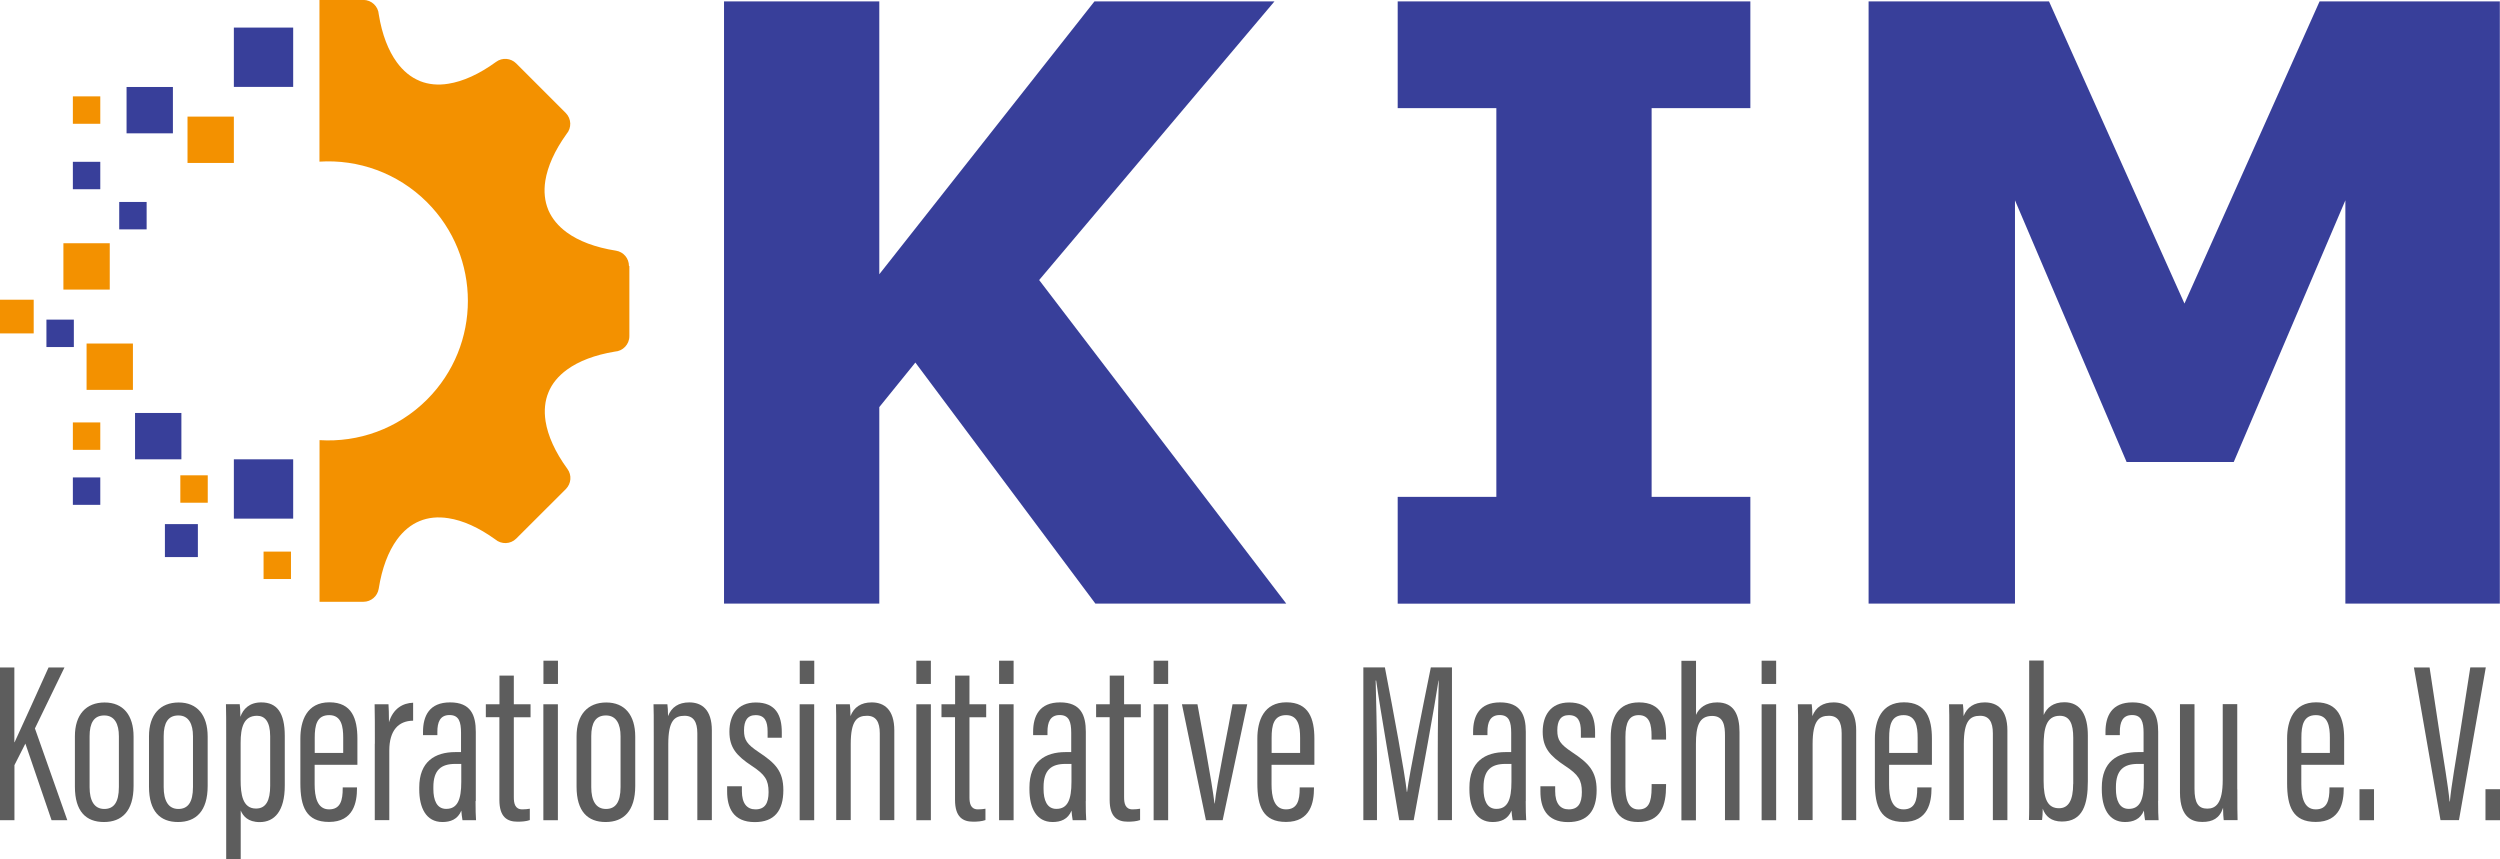 <?xml version="1.0" encoding="UTF-8"?><svg id="Ebene_1" xmlns="http://www.w3.org/2000/svg" viewBox="0 0 306.38 105.32"><defs><style>.cls-1{fill:#f39100;}.cls-2{fill:#383f9a;}.cls-3{fill:#5d5d5d;}</style></defs><path class="cls-1" d="M77.08,32.59c0-.92-.66-1.72-1.59-1.87-2.55-.4-4.58-1.18-6.03-2.24-1.04-.76-1.79-1.67-2.24-2.69l-.03-.08c-.44-1.06-.56-2.26-.36-3.56,.28-1.74,1.13-3.68,2.6-5.73,.64-.74,.61-1.87-.1-2.58l-6.08-6.08h0c-.65-.64-1.69-.74-2.45-.18-2.09,1.52-4.07,2.4-5.85,2.68-1.27,.21-2.44,.09-3.47-.32l-.08-.04c-1.05-.43-1.99-1.2-2.77-2.27-1.04-1.43-1.81-3.39-2.21-5.86-.06-.99-.89-1.78-1.89-1.78h-5.38V19.81c4.73-.3,9.56,1.36,13.18,4.97,6.68,6.68,6.68,17.51,0,24.19-3.61,3.61-8.44,5.27-13.17,4.97v19.81h5.38s0,0,0,0c.92,0,1.72-.67,1.87-1.59,.4-2.55,1.18-4.57,2.24-6.03,.78-1.07,1.72-1.84,2.77-2.27,1.05-.44,2.25-.56,3.55-.35,1.75,.27,3.68,1.12,5.72,2.59,.75,.64,1.88,.61,2.58-.1l6.08-6.07h0c.65-.65,.75-1.7,.19-2.46-1.52-2.09-2.4-4.07-2.68-5.85-.2-1.31-.08-2.5,.36-3.55,.43-1.06,1.2-1.99,2.27-2.77,1.43-1.04,3.39-1.8,5.86-2.21,.99-.06,1.78-.89,1.78-1.89v-8.59h-.01Z"/><rect class="cls-1" x="22.98" y="14.29" width="5.68" height="5.68"/><rect class="cls-2" x="15.51" y="10.66" width="5.68" height="5.68"/><rect class="cls-2" x="16.55" y="50.61" width="5.68" height="5.68"/><rect class="cls-2" x="8.93" y="58.51" width="3.36" height="3.36"/><rect class="cls-2" x="20.21" y="64.23" width="4.04" height="4.04"/><rect class="cls-2" x="5.69" y="39.17" width="3.36" height="3.36"/><rect class="cls-2" x="14.61" y="24.75" width="3.36" height="3.36"/><rect class="cls-2" x="8.93" y="19.83" width="3.36" height="3.36"/><rect class="cls-1" x="22.1" y="58.25" width="3.36" height="3.36"/><rect class="cls-1" x="8.93" y="51.77" width="3.36" height="3.36"/><rect class="cls-1" x="32.3" y="67.6" width="3.36" height="3.36"/><rect class="cls-1" x="8.93" y="11.81" width="3.36" height="3.36"/><rect class="cls-1" x="10.61" y="42.1" width="5.68" height="5.68"/><rect class="cls-2" x="28.66" y="56.29" width="7.27" height="7.27"/><rect class="cls-2" x="28.66" y="3.38" width="7.27" height="7.27"/><rect class="cls-1" x="7.77" y="29.81" width="5.68" height="5.68"/><rect class="cls-1" y="36.73" width="4.13" height="4.13"/><g><path class="cls-3" d="M0,81.8H1.76v9.16h.03c.79-1.73,2.91-6.35,4.16-9.16h1.95l-3.62,7.47,3.97,11.25h-1.93l-3.21-9.39-1.34,2.64v6.75H0v-18.72Z"/><path class="cls-3" d="M10.98,90.23v6.24c0,1.64,.56,2.67,1.8,2.67,1.14,0,1.79-.77,1.79-2.69v-6.23c0-1.47-.51-2.54-1.79-2.54s-1.8,.93-1.8,2.55m5.39,.03v6.06c0,3.09-1.44,4.42-3.63,4.42s-3.56-1.29-3.56-4.33v-6.18c0-2.65,1.37-4.14,3.64-4.14s3.55,1.55,3.55,4.18"/><path class="cls-3" d="M20.06,90.23v6.24c0,1.64,.56,2.67,1.8,2.67,1.14,0,1.79-.77,1.79-2.69v-6.23c0-1.47-.51-2.54-1.79-2.54s-1.8,.93-1.8,2.55m5.39,.03v6.06c0,3.09-1.44,4.42-3.63,4.42s-3.56-1.29-3.56-4.33v-6.18c0-2.65,1.37-4.14,3.64-4.14s3.55,1.55,3.55,4.18"/><path class="cls-3" d="M33.11,96.31v-6.09c0-1.82-.67-2.5-1.61-2.5-1.62,0-2.01,1.41-2.01,3.3v4.59c0,1.7,.23,3.48,1.88,3.48,1.24,0,1.74-1,1.74-2.79m-3.61,3.01v6h-1.78v-14.91c0-1.94,0-3.2-.03-4.1h1.69c.04,.31,.08,.85,.08,1.55,.34-.96,1.1-1.77,2.56-1.77,1.94,0,2.88,1.29,2.88,4.11v6.08c0,3.12-1.25,4.48-3.07,4.48-1.46,0-2.05-.76-2.33-1.42"/><path class="cls-3" d="M42.06,92.26v-1.85c0-1.33-.19-2.77-1.71-2.77s-1.78,1.22-1.78,2.79v1.84h3.49Zm-3.5,1.48v2.38c0,1.49,.29,3.07,1.77,3.07,1.4,0,1.67-1.12,1.67-2.56v-.13h1.75v.11c0,1.68-.4,4.12-3.43,4.12-2.81,0-3.51-1.88-3.51-4.76v-5.45c0-2.2,.79-4.45,3.56-4.45s3.43,2.03,3.43,4.46v3.2h-5.23Z"/><path class="cls-3" d="M45.94,91.15c0-2.27,0-3.63-.03-4.84h1.7c.03,.4,.06,1.2,.06,2.2,.52-1.71,1.73-2.35,2.96-2.39v2.2c-1.79,.02-2.92,1.18-2.92,3.66v8.53h-1.78v-9.37Z"/><path class="cls-3" d="M56.53,93.62h-.75c-1.69,0-2.67,.72-2.67,2.84v.24c0,1.33,.4,2.43,1.57,2.43,1.39,0,1.85-1.14,1.85-3.32v-2.19Zm1.75,4.55c0,.99,.02,1.96,.06,2.35h-1.66c-.07-.36-.13-.93-.14-1.18-.45,1.09-1.35,1.4-2.32,1.4-2.03,0-2.84-1.78-2.84-3.99v-.25c0-3.15,1.91-4.33,4.43-4.33h.69v-2.35c0-1.33-.24-2.19-1.41-2.19s-1.49,.89-1.49,2.05v.41h-1.76v-.39c0-1.97,.78-3.62,3.32-3.62s3.15,1.56,3.15,3.61v8.48Z"/><path class="cls-3" d="M59.55,86.31h1.66v-3.51h1.76v3.51h2.05v1.59h-2.05v9.81c0,.74,.14,1.48,1.04,1.48,.27,0,.71-.03,.92-.08v1.39c-.41,.16-1.03,.2-1.5,.2-1.28,0-2.23-.57-2.23-2.67v-10.14h-1.66v-1.59Z"/></g><path class="cls-3" d="M66.6,80.97h1.78v2.85h-1.78v-2.85Zm-.01,5.34h1.78v14.21h-1.78v-14.21Z"/><g><path class="cls-3" d="M72.46,90.23v6.24c0,1.64,.56,2.67,1.8,2.67,1.14,0,1.79-.77,1.79-2.69v-6.23c0-1.47-.51-2.54-1.79-2.54s-1.8,.93-1.8,2.55m5.39,.03v6.06c0,3.09-1.44,4.42-3.63,4.42s-3.56-1.29-3.56-4.33v-6.18c0-2.65,1.37-4.14,3.64-4.14s3.55,1.55,3.55,4.18"/><path class="cls-3" d="M80.12,90.62c0-2.84,0-3.6-.03-4.31h1.7c.04,.32,.08,.8,.08,1.45,.42-1.09,1.29-1.68,2.6-1.68,1.51,0,2.77,.85,2.77,3.44v10.99h-1.78v-10.64c0-1.4-.47-2.15-1.56-2.15-1.24,0-2,.6-2,3.47v9.31h-1.78v-9.9Z"/><path class="cls-3" d="M90.92,96.34v.62c0,1.5,.62,2.23,1.66,2.23,1.15,0,1.61-.73,1.61-2.12,0-1.48-.44-2.15-2.04-3.2-1.89-1.25-2.76-2.24-2.76-4.2s.95-3.58,3.24-3.58c2.48,0,3.18,1.63,3.18,3.65v.67h-1.74v-.76c0-1.26-.35-2.01-1.47-2.01-1.01,0-1.42,.69-1.42,1.87s.36,1.7,1.81,2.67c1.99,1.32,3.01,2.3,3.01,4.65,0,2.54-1.11,3.92-3.5,3.92-2.68,0-3.39-1.81-3.39-3.75v-.64h1.81Z"/></g><path class="cls-3" d="M98.01,80.97h1.78v2.85h-1.78v-2.85Zm-.01,5.34h1.78v14.21h-1.78v-14.21Z"/><path class="cls-3" d="M102.48,90.62c0-2.84,0-3.6-.03-4.31h1.7c.04,.32,.08,.8,.08,1.45,.42-1.09,1.29-1.68,2.6-1.68,1.51,0,2.77,.85,2.77,3.44v10.99h-1.78v-10.64c0-1.4-.47-2.15-1.56-2.15-1.24,0-2,.6-2,3.47v9.31h-1.78v-9.9Z"/><path class="cls-3" d="M112.3,80.97h1.78v2.85h-1.78v-2.85Zm0,5.34h1.78v14.21h-1.78v-14.21Z"/><path class="cls-3" d="M115.39,86.31h1.66v-3.51h1.76v3.51h2.05v1.59h-2.05v9.81c0,.74,.14,1.48,1.04,1.48,.27,0,.71-.03,.92-.08v1.39c-.42,.16-1.03,.2-1.5,.2-1.28,0-2.23-.57-2.23-2.67v-10.14h-1.66v-1.59Z"/><path class="cls-3" d="M122.44,80.97h1.78v2.85h-1.78v-2.85Zm0,5.34h1.78v14.21h-1.78v-14.21Z"/><g><path class="cls-3" d="M131.31,93.62h-.75c-1.69,0-2.67,.72-2.67,2.84v.24c0,1.33,.4,2.43,1.57,2.43,1.39,0,1.85-1.14,1.85-3.32v-2.19Zm1.75,4.55c0,.99,.02,1.96,.06,2.35h-1.66c-.07-.36-.13-.93-.14-1.18-.45,1.09-1.35,1.4-2.32,1.4-2.03,0-2.84-1.78-2.84-3.99v-.25c0-3.15,1.91-4.33,4.43-4.33h.69v-2.35c0-1.33-.24-2.19-1.41-2.19s-1.5,.89-1.5,2.05v.41h-1.76v-.39c0-1.97,.78-3.62,3.31-3.62s3.15,1.56,3.15,3.61v8.48Z"/><path class="cls-3" d="M134.34,86.31h1.66v-3.51h1.76v3.51h2.05v1.59h-2.05v9.81c0,.74,.14,1.48,1.04,1.48,.27,0,.71-.03,.92-.08v1.39c-.42,.16-1.03,.2-1.5,.2-1.28,0-2.23-.57-2.23-2.67v-10.14h-1.66v-1.59Z"/></g><path class="cls-3" d="M141.38,80.97h1.78v2.85h-1.78v-2.85Zm0,5.34h1.78v14.21h-1.78v-14.21Z"/><g><path class="cls-3" d="M146.75,86.31c.42,2.3,1.79,9.59,2.09,12.16h.03c.21-2.31,1.76-9.67,2.18-12.16h1.8l-3.01,14.21h-2.05l-2.94-14.21h1.9Z"/><path class="cls-3" d="M159.33,92.26v-1.85c0-1.33-.19-2.77-1.71-2.77s-1.78,1.22-1.78,2.79v1.84h3.49Zm-3.5,1.48v2.38c0,1.49,.29,3.07,1.77,3.07,1.4,0,1.68-1.12,1.68-2.56v-.13h1.75v.11c0,1.68-.4,4.12-3.43,4.12-2.81,0-3.51-1.88-3.51-4.76v-5.45c0-2.2,.79-4.45,3.56-4.45s3.43,2.03,3.43,4.46v3.2h-5.23Z"/><path class="cls-3" d="M176.2,92.51c0-3.49,.06-7.13,.12-9.1h-.03c-.47,3.12-2,11.51-3.04,17.11h-1.77c-.8-4.8-2.37-13.8-2.83-17.12h-.06c.06,2.17,.16,6.42,.16,9.62v7.49h-1.67v-18.72h2.64c1.1,5.72,2.44,12.94,2.69,15.26h.03c.29-2.26,1.82-9.89,2.91-15.26h2.59v18.72h-1.74v-8.01Z"/><path class="cls-3" d="M185.23,93.62h-.75c-1.69,0-2.67,.72-2.67,2.84v.24c0,1.33,.4,2.43,1.57,2.43,1.39,0,1.85-1.14,1.85-3.32v-2.19Zm1.75,4.55c0,.99,.02,1.96,.06,2.35h-1.66c-.07-.36-.13-.93-.14-1.18-.45,1.09-1.35,1.4-2.32,1.4-2.03,0-2.84-1.78-2.84-3.99v-.25c0-3.15,1.91-4.33,4.43-4.33h.69v-2.35c0-1.33-.24-2.19-1.41-2.19s-1.5,.89-1.5,2.05v.41h-1.76v-.39c0-1.97,.78-3.62,3.31-3.62s3.15,1.56,3.15,3.61v8.48Z"/><path class="cls-3" d="M190.59,96.34v.62c0,1.5,.62,2.23,1.66,2.23,1.15,0,1.61-.73,1.61-2.12,0-1.48-.44-2.15-2.04-3.2-1.89-1.25-2.76-2.24-2.76-4.2s.95-3.58,3.24-3.58c2.48,0,3.18,1.63,3.18,3.65v.67h-1.74v-.76c0-1.26-.35-2.01-1.47-2.01-1.01,0-1.42,.69-1.42,1.87s.36,1.7,1.81,2.67c1.99,1.32,3.01,2.3,3.01,4.65,0,2.54-1.11,3.92-3.5,3.92-2.68,0-3.39-1.81-3.39-3.75v-.64h1.81Z"/><path class="cls-3" d="M204.18,96.08v.2c0,2.43-.62,4.46-3.43,4.46-2.65,0-3.35-1.86-3.35-4.72v-5.67c0-2.43,.9-4.27,3.47-4.27,2.77,0,3.31,2.04,3.31,3.97v.59h-1.78v-.46c0-1.34-.22-2.54-1.57-2.54-1.16,0-1.63,.87-1.63,2.67v6.08c0,1.36,.26,2.81,1.6,2.81,1.18,0,1.61-.76,1.61-2.71v-.4h1.78Z"/><path class="cls-3" d="M207.85,80.97v6.64c.35-.82,1.18-1.53,2.59-1.53,2.11,0,2.74,1.59,2.74,3.65v10.79h-1.78v-10.34c0-1.22-.15-2.44-1.57-2.44-1.62,0-1.99,1.27-1.99,3.44v9.35h-1.78v-19.55h1.78Z"/></g><path class="cls-3" d="M215.89,80.97h1.78v2.85h-1.78v-2.85Zm0,5.34h1.78v14.21h-1.78v-14.21Z"/><g><path class="cls-3" d="M220.36,90.62c0-2.84,0-3.6-.03-4.31h1.7c.04,.32,.08,.8,.08,1.45,.42-1.09,1.29-1.68,2.6-1.68,1.51,0,2.77,.85,2.77,3.44v10.99h-1.78v-10.64c0-1.4-.47-2.15-1.56-2.15-1.23,0-2,.6-2,3.47v9.31h-1.78v-9.9Z"/><path class="cls-3" d="M235.01,92.26v-1.85c0-1.33-.19-2.77-1.71-2.77s-1.78,1.22-1.78,2.79v1.84h3.49Zm-3.5,1.48v2.38c0,1.49,.29,3.07,1.77,3.07,1.4,0,1.68-1.12,1.68-2.56v-.13h1.75v.11c0,1.68-.4,4.12-3.43,4.12-2.81,0-3.51-1.88-3.51-4.76v-5.45c0-2.2,.79-4.45,3.56-4.45s3.43,2.03,3.43,4.46v3.2h-5.23Z"/><path class="cls-3" d="M238.89,90.62c0-2.84,0-3.6-.03-4.31h1.7c.04,.32,.08,.8,.08,1.45,.42-1.09,1.29-1.68,2.6-1.68,1.51,0,2.77,.85,2.77,3.44v10.99h-1.78v-10.64c0-1.4-.47-2.15-1.56-2.15-1.23,0-2,.6-2,3.47v9.31h-1.78v-9.9Z"/><path class="cls-3" d="M254.08,96.07v-5.65c0-1.71-.42-2.7-1.65-2.7-1.72,0-1.98,1.68-1.98,3.72v4.28c0,2.29,.55,3.33,1.89,3.33,1.14,0,1.73-.94,1.73-2.99m-5.39-15.11h1.78v6.67c.38-.89,1.16-1.56,2.54-1.56,2.02,0,2.87,1.65,2.87,4.07v5.62c0,2.82-.61,4.93-3.18,4.93-1.32,0-2.03-.66-2.35-1.58-.01,.59-.02,.95-.08,1.39h-1.61c.04-.76,.03-2.04,.03-3.78v-15.77Z"/><path class="cls-3" d="M262.73,93.62h-.75c-1.68,0-2.67,.72-2.67,2.84v.24c0,1.33,.4,2.43,1.57,2.43,1.39,0,1.85-1.14,1.85-3.32v-2.19Zm1.75,4.55c0,.99,.02,1.96,.06,2.35h-1.66c-.07-.36-.13-.93-.14-1.18-.45,1.09-1.35,1.4-2.32,1.4-2.03,0-2.84-1.78-2.84-3.99v-.25c0-3.15,1.91-4.33,4.43-4.33h.69v-2.35c0-1.33-.24-2.19-1.41-2.19s-1.5,.89-1.5,2.05v.41h-1.76v-.39c0-1.97,.78-3.62,3.31-3.62s3.15,1.56,3.15,3.61v8.48Z"/><path class="cls-3" d="M274.19,96.75c0,1.78,0,3.11,.03,3.76h-1.7c-.04-.25-.08-.98-.08-1.51-.42,1.3-1.3,1.73-2.53,1.73-1.13,0-2.75-.41-2.75-3.61v-10.82h1.78v10.35c0,1.77,.47,2.45,1.57,2.45,1.02,0,1.89-.61,1.89-3.53v-9.28h1.78v10.44Z"/><path class="cls-3" d="M285.53,92.26v-1.85c0-1.33-.19-2.77-1.71-2.77s-1.78,1.22-1.78,2.79v1.84h3.49Zm-3.5,1.48v2.38c0,1.49,.29,3.07,1.77,3.07,1.4,0,1.68-1.12,1.68-2.56v-.13h1.75v.11c0,1.68-.4,4.12-3.43,4.12-2.81,0-3.51-1.88-3.51-4.76v-5.45c0-2.2,.79-4.45,3.56-4.45s3.43,2.03,3.43,4.46v3.2h-5.23Z"/></g><rect class="cls-3" x="289.16" y="96.72" width="1.78" height="3.8"/><path class="cls-3" d="M299.09,100.52l-3.26-18.72h1.92l1.3,8.57c.4,2.64,.98,5.97,1.15,7.85h.04c.15-1.84,.76-5.17,1.15-7.78l1.35-8.65h1.9l-3.29,18.72h-2.25Z"/><rect class="cls-3" x="304.6" y="96.72" width="1.78" height="3.8"/><path class="cls-2" d="M134.13,.17l-26.37,33.44V.17h-19.03V73.97h19.03v-24.08l4.42-5.46,22.06,29.54h23.39l-30.28-39.65L156.19,.17h-22.06ZM171.29,.17V13.25h12.09V60.89h-12.09v13.09h43.22v-13.09h-12.1V13.25h12.1V.17h-43.22ZM284.27,.17l-16.56,37.03L251.11,.17h-22.11V73.97h17.94V24.55l13.68,32.07h13.13l13.68-32.07v49.42h18.93V.17h-22.11Z"/></svg>